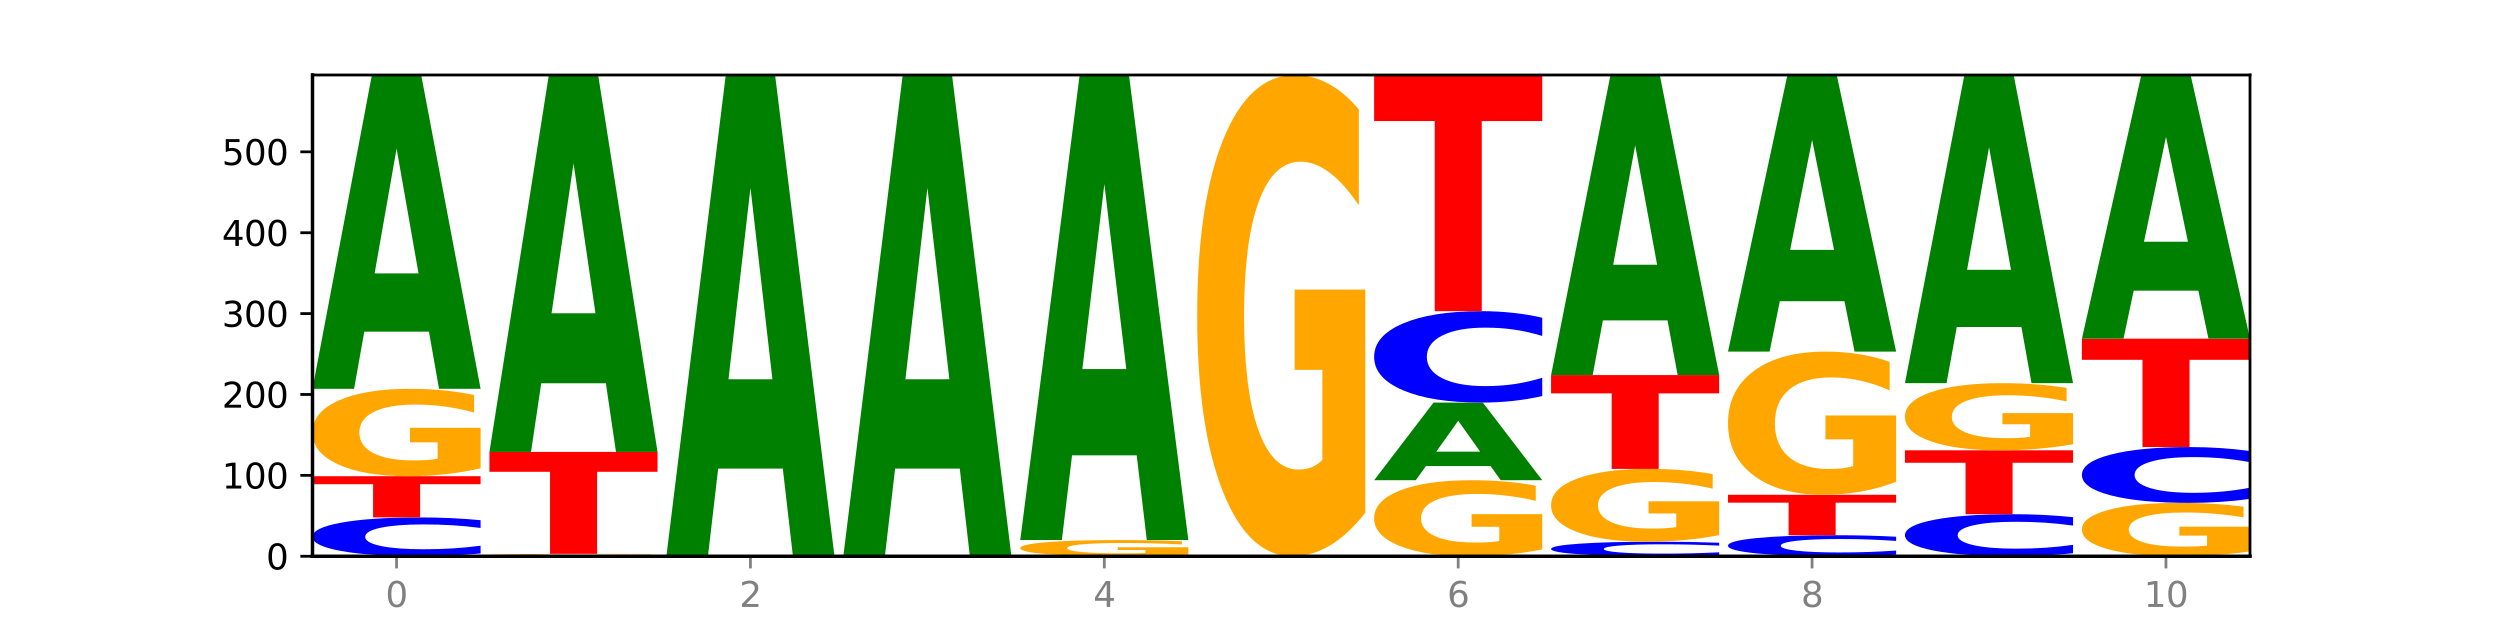 <?xml version="1.0" encoding="utf-8" standalone="no"?>
<!DOCTYPE svg PUBLIC "-//W3C//DTD SVG 1.1//EN"
  "http://www.w3.org/Graphics/SVG/1.1/DTD/svg11.dtd">
<svg xmlns:xlink="http://www.w3.org/1999/xlink" width="720pt" height="180pt" viewBox="0 0 720 180" xmlns="http://www.w3.org/2000/svg" version="1.1">
 <defs>
  <style type="text/css">*{stroke-linejoin: round; stroke-linecap: butt}</style>
 </defs>
 <g id="figure_1">
  <g id="patch_1">
   <path d="M 0 180 
L 720 180 
L 720 0 
L 0 0 
z
" style="fill: #ffffff"/>
  </g>
  <g id="axes_1">
   <g id="patch_2">
    <path d="M 90 160.2 
L 648 160.2 
L 648 21.6 
L 90 21.6 
z
" style="fill: #ffffff"/>
   </g>
   <g id="line2d_1">
    <path d="M 90 160.2 
L 648 160.2 
" clip-path="url(#pe50d6be491)" style="fill: none; stroke: #000000; stroke-width: 0.5; stroke-linecap: square"/>
   </g>
   <g id="patch_3">
    <path d="M 138.411 159.399 
Q 134.361 159.796 129.983 159.997 
Q 125.604 160.2 120.835 160.2 
Q 106.613 160.2 98.306 158.694 
Q 90 157.188 90 154.613 
Q 90 152.028 98.306 150.525 
Q 106.613 149.019 120.835 149.019 
Q 125.604 149.019 129.983 149.222 
Q 134.361 149.423 138.411 149.82 
L 138.411 152.049 
Q 134.325 151.523 130.361 151.278 
Q 126.397 151.033 122.018 151.033 
Q 114.163 151.033 109.662 151.987 
Q 105.173 152.938 105.173 154.613 
Q 105.173 156.28 109.662 157.234 
Q 114.163 158.186 122.018 158.186 
Q 126.397 158.186 130.361 157.941 
Q 134.325 157.694 138.411 157.167 
L 138.411 159.399 
z
" clip-path="url(#pe50d6be491)" style="fill: #0000ff"/>
   </g>
   <g id="patch_4">
    <path d="M 90 137.139 
L 138.411 137.139 
L 138.411 139.456 
L 120.994 139.456 
L 120.994 149.019 
L 107.45 149.019 
L 107.45 139.456 
L 90 139.456 
L 90 137.139 
z
" clip-path="url(#pe50d6be491)" style="fill: #ff0000"/>
   </g>
   <g id="patch_5">
    <path d="M 138.411 134.863 
Q 133.529 136.001 128.277 136.572 
Q 123.026 137.139 117.428 137.139 
Q 104.777 137.139 97.389 133.751 
Q 90 130.362 90 124.568 
Q 90 118.706 97.519 115.343 
Q 105.048 111.981 118.144 111.981 
Q 123.189 111.981 127.811 112.438 
Q 132.444 112.891 136.545 113.784 
L 136.545 118.799 
Q 132.313 117.651 128.126 117.084 
Q 123.938 116.513 119.728 116.513 
Q 111.938 116.513 107.717 118.602 
Q 103.497 120.686 103.497 124.568 
Q 103.497 128.413 107.566 130.513 
Q 111.634 132.607 119.12 132.607 
Q 121.16 132.607 122.907 132.488 
Q 124.654 132.363 126.042 132.103 
L 126.042 127.395 
L 118.068 127.395 
L 118.068 123.201 
L 138.411 123.201 
L 138.411 134.863 
z
" clip-path="url(#pe50d6be491)" style="fill: #ffa600"/>
   </g>
   <g id="patch_6">
    <path d="M 123.534 95.517 
L 104.916 95.517 
L 101.977 111.981 
L 90 111.981 
L 107.104 21.6 
L 121.307 21.6 
L 138.411 111.981 
L 126.444 111.981 
L 123.534 95.517 
z
M 107.886 78.742 
L 120.535 78.742 
L 114.22 42.791 
L 107.886 78.742 
z
" clip-path="url(#pe50d6be491)" style="fill: #008000"/>
   </g>
   <g id="patch_7">
    <path d="M 189.37 160.137 
Q 184.488 160.168 179.236 160.184 
Q 173.985 160.2 168.387 160.2 
Q 155.736 160.2 148.347 160.106 
Q 140.959 160.012 140.959 159.851 
Q 140.959 159.688 148.478 159.595 
Q 156.007 159.501 169.103 159.501 
Q 174.148 159.501 178.77 159.514 
Q 183.403 159.526 187.504 159.551 
L 187.504 159.691 
Q 183.272 159.659 179.084 159.643 
Q 174.896 159.627 170.687 159.627 
Q 162.897 159.627 158.676 159.685 
Q 154.456 159.743 154.456 159.851 
Q 154.456 159.958 158.524 160.016 
Q 162.593 160.074 170.079 160.074 
Q 172.119 160.074 173.866 160.071 
Q 175.613 160.067 177.001 160.06 
L 177.001 159.929 
L 169.027 159.929 
L 169.027 159.813 
L 189.37 159.813 
L 189.37 160.137 
z
" clip-path="url(#pe50d6be491)" style="fill: #ffa600"/>
   </g>
   <g id="patch_8">
    <path d="M 140.959 130.151 
L 189.37 130.151 
L 189.37 135.875 
L 171.953 135.875 
L 171.953 159.501 
L 158.409 159.501 
L 158.409 135.875 
L 140.959 135.875 
L 140.959 130.151 
z
" clip-path="url(#pe50d6be491)" style="fill: #ff0000"/>
   </g>
   <g id="patch_9">
    <path d="M 174.493 110.376 
L 155.875 110.376 
L 152.935 130.151 
L 140.959 130.151 
L 158.063 21.6 
L 172.266 21.6 
L 189.37 130.151 
L 177.403 130.151 
L 174.493 110.376 
z
M 158.845 90.229 
L 171.494 90.229 
L 165.179 47.051 
L 158.845 90.229 
z
" clip-path="url(#pe50d6be491)" style="fill: #008000"/>
   </g>
   <g id="patch_10">
    <path d="M 225.452 134.951 
L 206.834 134.951 
L 203.894 160.2 
L 191.918 160.2 
L 209.021 21.6 
L 223.225 21.6 
L 240.329 160.2 
L 228.362 160.2 
L 225.452 134.951 
z
M 209.803 109.228 
L 222.453 109.228 
L 216.138 54.096 
L 209.803 109.228 
z
" clip-path="url(#pe50d6be491)" style="fill: #008000"/>
   </g>
   <g id="patch_11">
    <path d="M 276.411 134.951 
L 257.793 134.951 
L 254.853 160.2 
L 242.877 160.2 
L 259.98 21.6 
L 274.184 21.6 
L 291.288 160.2 
L 279.321 160.2 
L 276.411 134.951 
z
M 260.762 109.228 
L 273.412 109.228 
L 267.097 54.096 
L 260.762 109.228 
z
" clip-path="url(#pe50d6be491)" style="fill: #008000"/>
   </g>
   <g id="patch_12">
    <path d="M 342.247 159.778 
Q 337.364 159.989 332.113 160.095 
Q 326.862 160.2 321.263 160.2 
Q 308.613 160.2 301.224 159.573 
Q 293.836 158.945 293.836 157.872 
Q 293.836 156.786 301.354 156.164 
Q 308.884 155.541 321.98 155.541 
Q 327.025 155.541 331.647 155.626 
Q 336.279 155.71 340.38 155.875 
L 340.38 156.804 
Q 336.149 156.591 331.961 156.486 
Q 327.773 156.38 323.564 156.38 
Q 315.774 156.38 311.553 156.767 
Q 307.333 157.153 307.333 157.872 
Q 307.333 158.584 311.401 158.973 
Q 315.47 159.361 322.956 159.361 
Q 324.996 159.361 326.742 159.339 
Q 328.489 159.316 329.878 159.267 
L 329.878 158.396 
L 321.904 158.396 
L 321.904 157.619 
L 342.247 157.619 
L 342.247 159.778 
z
" clip-path="url(#pe50d6be491)" style="fill: #ffa600"/>
   </g>
   <g id="patch_13">
    <path d="M 327.37 131.141 
L 308.752 131.141 
L 305.812 155.541 
L 293.836 155.541 
L 310.939 21.6 
L 325.143 21.6 
L 342.247 155.541 
L 330.28 155.541 
L 327.37 131.141 
z
M 311.721 106.282 
L 324.371 106.282 
L 318.056 53.004 
L 311.721 106.282 
z
" clip-path="url(#pe50d6be491)" style="fill: #008000"/>
   </g>
   <g id="patch_14">
    <path d="M 393.205 147.66 
Q 388.323 153.93 383.072 157.079 
Q 377.821 160.2 372.222 160.2 
Q 359.572 160.2 352.183 141.533 
Q 344.795 122.866 344.795 90.943 
Q 344.795 58.648 352.313 40.124 
Q 359.843 21.6 372.938 21.6 
Q 377.983 21.6 382.605 24.119 
Q 387.238 26.61 391.339 31.535 
L 391.339 59.163 
Q 387.108 52.836 382.92 49.715 
Q 378.732 46.566 374.522 46.566 
Q 366.732 46.566 362.512 58.075 
Q 358.291 69.556 358.291 90.943 
Q 358.291 112.129 362.36 123.696 
Q 366.429 135.234 373.915 135.234 
Q 375.955 135.234 377.701 134.576 
Q 379.448 133.889 380.837 132.457 
L 380.837 106.518 
L 372.862 106.518 
L 372.862 83.413 
L 393.205 83.413 
L 393.205 147.66 
z
" clip-path="url(#pe50d6be491)" style="fill: #ffa600"/>
   </g>
   <g id="patch_15">
    <path d="M 444.164 158.219 
Q 439.282 159.209 434.031 159.707 
Q 428.78 160.2 423.181 160.2 
Q 410.531 160.2 403.142 157.251 
Q 395.753 154.302 395.753 149.259 
Q 395.753 144.156 403.272 141.23 
Q 410.802 138.304 423.897 138.304 
Q 428.942 138.304 433.564 138.702 
Q 438.197 139.095 442.298 139.873 
L 442.298 144.238 
Q 438.067 143.238 433.879 142.745 
Q 429.691 142.248 425.481 142.248 
Q 417.691 142.248 413.471 144.066 
Q 409.25 145.88 409.25 149.259 
Q 409.25 152.606 413.319 154.433 
Q 417.388 156.256 424.874 156.256 
Q 426.914 156.256 428.66 156.152 
Q 430.407 156.043 431.796 155.817 
L 431.796 151.719 
L 423.821 151.719 
L 423.821 148.069 
L 444.164 148.069 
L 444.164 158.219 
z
" clip-path="url(#pe50d6be491)" style="fill: #ffa600"/>
   </g>
   <g id="patch_16">
    <path d="M 429.288 134.23 
L 410.67 134.23 
L 407.73 138.304 
L 395.753 138.304 
L 412.857 115.941 
L 427.061 115.941 
L 444.164 138.304 
L 432.198 138.304 
L 429.288 134.23 
z
M 413.639 130.079 
L 426.289 130.079 
L 419.974 121.184 
L 413.639 130.079 
z
" clip-path="url(#pe50d6be491)" style="fill: #008000"/>
   </g>
   <g id="patch_17">
    <path d="M 444.164 114.054 
Q 440.115 114.99 435.736 115.463 
Q 431.357 115.941 426.588 115.941 
Q 412.366 115.941 404.06 112.396 
Q 395.753 108.851 395.753 102.788 
Q 395.753 96.704 404.06 93.164 
Q 412.366 89.619 426.588 89.619 
Q 431.357 89.619 435.736 90.097 
Q 440.115 90.57 444.164 91.506 
L 444.164 96.753 
Q 440.078 95.513 436.114 94.937 
Q 432.15 94.36 427.771 94.36 
Q 419.916 94.36 415.415 96.606 
Q 410.927 98.846 410.927 102.788 
Q 410.927 106.714 415.415 108.96 
Q 419.916 111.2 427.771 111.2 
Q 432.15 111.2 436.114 110.623 
Q 440.078 110.042 444.164 108.802 
L 444.164 114.054 
z
" clip-path="url(#pe50d6be491)" style="fill: #0000ff"/>
   </g>
   <g id="patch_18">
    <path d="M 395.753 21.6 
L 444.164 21.6 
L 444.164 34.866 
L 426.748 34.866 
L 426.748 89.619 
L 413.204 89.619 
L 413.204 34.866 
L 395.753 34.866 
L 395.753 21.6 
z
" clip-path="url(#pe50d6be491)" style="fill: #ff0000"/>
   </g>
   <g id="patch_19">
    <path d="M 495.123 159.899 
Q 491.074 160.048 486.695 160.124 
Q 482.316 160.2 477.547 160.2 
Q 463.325 160.2 455.019 159.635 
Q 446.712 159.071 446.712 158.105 
Q 446.712 157.136 455.019 156.572 
Q 463.325 156.007 477.547 156.007 
Q 482.316 156.007 486.695 156.083 
Q 491.074 156.159 495.123 156.308 
L 495.123 157.143 
Q 491.037 156.946 487.073 156.854 
Q 483.109 156.762 478.73 156.762 
Q 470.875 156.762 466.374 157.12 
Q 461.886 157.477 461.886 158.105 
Q 461.886 158.73 466.374 159.088 
Q 470.875 159.445 478.73 159.445 
Q 483.109 159.445 487.073 159.353 
Q 491.037 159.26 495.123 159.063 
L 495.123 159.899 
z
" clip-path="url(#pe50d6be491)" style="fill: #0000ff"/>
   </g>
   <g id="patch_20">
    <path d="M 495.123 154.11 
Q 490.241 155.059 484.99 155.535 
Q 479.739 156.007 474.14 156.007 
Q 461.489 156.007 454.101 153.183 
Q 446.712 150.36 446.712 145.531 
Q 446.712 140.646 454.231 137.844 
Q 461.761 135.042 474.856 135.042 
Q 479.901 135.042 484.523 135.423 
Q 489.156 135.8 493.257 136.545 
L 493.257 140.724 
Q 489.026 139.767 484.838 139.295 
Q 480.65 138.819 476.44 138.819 
Q 468.65 138.819 464.43 140.56 
Q 460.209 142.296 460.209 145.531 
Q 460.209 148.736 464.278 150.485 
Q 468.346 152.231 475.833 152.231 
Q 477.872 152.231 479.619 152.131 
Q 481.366 152.027 482.755 151.811 
L 482.755 147.887 
L 474.78 147.887 
L 474.78 144.392 
L 495.123 144.392 
L 495.123 154.11 
z
" clip-path="url(#pe50d6be491)" style="fill: #ffa600"/>
   </g>
   <g id="patch_21">
    <path d="M 446.712 108.021 
L 495.123 108.021 
L 495.123 113.291 
L 477.707 113.291 
L 477.707 135.042 
L 464.163 135.042 
L 464.163 113.291 
L 446.712 113.291 
L 446.712 108.021 
z
" clip-path="url(#pe50d6be491)" style="fill: #ff0000"/>
   </g>
   <g id="patch_22">
    <path d="M 480.247 92.278 
L 461.629 92.278 
L 458.689 108.021 
L 446.712 108.021 
L 463.816 21.6 
L 478.02 21.6 
L 495.123 108.021 
L 483.157 108.021 
L 480.247 92.278 
z
M 464.598 76.238 
L 477.248 76.238 
L 470.933 41.862 
L 464.598 76.238 
z
" clip-path="url(#pe50d6be491)" style="fill: #008000"/>
   </g>
   <g id="patch_23">
    <path d="M 546.082 159.766 
Q 542.033 159.981 537.654 160.09 
Q 533.275 160.2 528.506 160.2 
Q 514.284 160.2 505.978 159.384 
Q 497.671 158.569 497.671 157.174 
Q 497.671 155.774 505.978 154.959 
Q 514.284 154.144 528.506 154.144 
Q 533.275 154.144 537.654 154.254 
Q 542.033 154.362 546.082 154.578 
L 546.082 155.785 
Q 541.996 155.5 538.032 155.367 
Q 534.068 155.234 529.689 155.234 
Q 521.834 155.234 517.333 155.751 
Q 512.845 156.267 512.845 157.174 
Q 512.845 158.077 517.333 158.594 
Q 521.834 159.109 529.689 159.109 
Q 534.068 159.109 538.032 158.976 
Q 541.996 158.843 546.082 158.557 
L 546.082 159.766 
z
" clip-path="url(#pe50d6be491)" style="fill: #0000ff"/>
   </g>
   <g id="patch_24">
    <path d="M 497.671 142.496 
L 546.082 142.496 
L 546.082 144.768 
L 528.666 144.768 
L 528.666 154.144 
L 515.122 154.144 
L 515.122 144.768 
L 497.671 144.768 
L 497.671 142.496 
z
" clip-path="url(#pe50d6be491)" style="fill: #ff0000"/>
   </g>
   <g id="patch_25">
    <path d="M 546.082 138.766 
Q 541.2 140.631 535.949 141.568 
Q 530.697 142.496 525.099 142.496 
Q 512.448 142.496 505.06 136.943 
Q 497.671 131.39 497.671 121.894 
Q 497.671 112.287 505.19 106.776 
Q 512.72 101.266 525.815 101.266 
Q 530.86 101.266 535.482 102.015 
Q 540.115 102.756 544.216 104.221 
L 544.216 112.44 
Q 539.985 110.558 535.797 109.63 
Q 531.609 108.693 527.399 108.693 
Q 519.609 108.693 515.389 112.116 
Q 511.168 115.532 511.168 121.894 
Q 511.168 128.196 515.237 131.637 
Q 519.305 135.07 526.792 135.07 
Q 528.831 135.07 530.578 134.874 
Q 532.325 134.669 533.714 134.244 
L 533.714 126.527 
L 525.739 126.527 
L 525.739 119.654 
L 546.082 119.654 
L 546.082 138.766 
z
" clip-path="url(#pe50d6be491)" style="fill: #ffa600"/>
   </g>
   <g id="patch_26">
    <path d="M 531.206 86.753 
L 512.587 86.753 
L 509.648 101.266 
L 497.671 101.266 
L 514.775 21.6 
L 528.979 21.6 
L 546.082 101.266 
L 534.116 101.266 
L 531.206 86.753 
z
M 515.557 71.967 
L 528.206 71.967 
L 521.892 40.279 
L 515.557 71.967 
z
" clip-path="url(#pe50d6be491)" style="fill: #008000"/>
   </g>
   <g id="patch_27">
    <path d="M 597.041 159.332 
Q 592.992 159.762 588.613 159.98 
Q 584.234 160.2 579.465 160.2 
Q 565.243 160.2 556.936 158.569 
Q 548.63 156.937 548.63 154.147 
Q 548.63 151.347 556.936 149.718 
Q 565.243 148.087 579.465 148.087 
Q 584.234 148.087 588.613 148.307 
Q 592.992 148.525 597.041 148.955 
L 597.041 151.37 
Q 592.955 150.799 588.991 150.534 
Q 585.027 150.269 580.648 150.269 
Q 572.793 150.269 568.292 151.302 
Q 563.804 152.333 563.804 154.147 
Q 563.804 155.954 568.292 156.987 
Q 572.793 158.018 580.648 158.018 
Q 585.027 158.018 588.991 157.753 
Q 592.955 157.485 597.041 156.915 
L 597.041 159.332 
z
" clip-path="url(#pe50d6be491)" style="fill: #0000ff"/>
   </g>
   <g id="patch_28">
    <path d="M 548.63 129.685 
L 597.041 129.685 
L 597.041 133.274 
L 579.624 133.274 
L 579.624 148.087 
L 566.081 148.087 
L 566.081 133.274 
L 548.63 133.274 
L 548.63 129.685 
z
" clip-path="url(#pe50d6be491)" style="fill: #ff0000"/>
   </g>
   <g id="patch_29">
    <path d="M 597.041 127.935 
Q 592.159 128.81 586.908 129.249 
Q 581.656 129.685 576.058 129.685 
Q 563.407 129.685 556.019 127.081 
Q 548.63 124.477 548.63 120.024 
Q 548.63 115.519 556.149 112.935 
Q 563.679 110.351 576.774 110.351 
Q 581.819 110.351 586.441 110.702 
Q 591.074 111.05 595.175 111.736 
L 595.175 115.59 
Q 590.944 114.708 586.756 114.273 
Q 582.568 113.833 578.358 113.833 
Q 570.568 113.833 566.348 115.439 
Q 562.127 117.04 562.127 120.024 
Q 562.127 122.979 566.196 124.593 
Q 570.264 126.202 577.75 126.202 
Q 579.79 126.202 581.537 126.11 
Q 583.284 126.014 584.673 125.815 
L 584.673 122.196 
L 576.698 122.196 
L 576.698 118.973 
L 597.041 118.973 
L 597.041 127.935 
z
" clip-path="url(#pe50d6be491)" style="fill: #ffa600"/>
   </g>
   <g id="patch_30">
    <path d="M 582.164 94.183 
L 563.546 94.183 
L 560.607 110.351 
L 548.63 110.351 
L 565.734 21.6 
L 579.937 21.6 
L 597.041 110.351 
L 585.074 110.351 
L 582.164 94.183 
z
M 566.516 77.711 
L 579.165 77.711 
L 572.85 42.409 
L 566.516 77.711 
z
" clip-path="url(#pe50d6be491)" style="fill: #008000"/>
   </g>
   <g id="patch_31">
    <path d="M 648 158.809 
Q 643.118 159.504 637.866 159.854 
Q 632.615 160.2 627.017 160.2 
Q 614.366 160.2 606.978 158.129 
Q 599.589 156.059 599.589 152.518 
Q 599.589 148.935 607.108 146.881 
Q 614.637 144.826 627.733 144.826 
Q 632.778 144.826 637.4 145.105 
Q 642.033 145.382 646.134 145.928 
L 646.134 148.993 
Q 641.903 148.291 637.715 147.945 
Q 633.527 147.595 629.317 147.595 
Q 621.527 147.595 617.306 148.872 
Q 613.086 150.145 613.086 152.518 
Q 613.086 154.868 617.155 156.151 
Q 621.223 157.431 628.709 157.431 
Q 630.749 157.431 632.496 157.358 
Q 634.243 157.281 635.631 157.123 
L 635.631 154.245 
L 627.657 154.245 
L 627.657 151.682 
L 648 151.682 
L 648 158.809 
z
" clip-path="url(#pe50d6be491)" style="fill: #ffa600"/>
   </g>
   <g id="patch_32">
    <path d="M 648 143.674 
Q 643.951 144.245 639.572 144.534 
Q 635.193 144.826 630.424 144.826 
Q 616.202 144.826 607.895 142.661 
Q 599.589 140.496 599.589 136.794 
Q 599.589 133.079 607.895 130.918 
Q 616.202 128.753 630.424 128.753 
Q 635.193 128.753 639.572 129.045 
Q 643.951 129.334 648 129.905 
L 648 133.109 
Q 643.914 132.352 639.95 132 
Q 635.986 131.648 631.607 131.648 
Q 623.752 131.648 619.251 133.019 
Q 614.762 134.387 614.762 136.794 
Q 614.762 139.192 619.251 140.563 
Q 623.752 141.931 631.607 141.931 
Q 635.986 141.931 639.95 141.579 
Q 643.914 141.223 648 140.466 
L 648 143.674 
z
" clip-path="url(#pe50d6be491)" style="fill: #0000ff"/>
   </g>
   <g id="patch_33">
    <path d="M 599.589 97.539 
L 648 97.539 
L 648 103.626 
L 630.583 103.626 
L 630.583 128.753 
L 617.04 128.753 
L 617.04 103.626 
L 599.589 103.626 
L 599.589 97.539 
z
" clip-path="url(#pe50d6be491)" style="fill: #ff0000"/>
   </g>
   <g id="patch_34">
    <path d="M 633.123 83.705 
L 614.505 83.705 
L 611.566 97.539 
L 599.589 97.539 
L 616.693 21.6 
L 630.896 21.6 
L 648 97.539 
L 636.033 97.539 
L 633.123 83.705 
z
M 617.475 69.611 
L 630.124 69.611 
L 623.809 39.405 
L 617.475 69.611 
z
" clip-path="url(#pe50d6be491)" style="fill: #008000"/>
   </g>
   <g id="matplotlib.axis_1">
    <g id="xtick_1">
     <g id="line2d_2">
      <defs>
       <path id="m2a1e557f17" d="M 0 0 
L 0 3.5 
" style="stroke: #808080; stroke-width: 0.8"/>
      </defs>
      <g>
       <use xlink:href="#m2a1e557f17" x="114.205" y="160.2" style="fill: #808080; stroke: #808080; stroke-width: 0.8"/>
      </g>
     </g>
     <g id="text_1">
      <!-- 0 -->
      <g style="fill: #808080" transform="translate(111.024 174.798) scale(0.1 -0.1)">
       <defs>
        <path id="DejaVuSans-30" d="M 2034 4250 
Q 1547 4250 1301 3770 
Q 1056 3291 1056 2328 
Q 1056 1369 1301 889 
Q 1547 409 2034 409 
Q 2525 409 2770 889 
Q 3016 1369 3016 2328 
Q 3016 3291 2770 3770 
Q 2525 4250 2034 4250 
z
M 2034 4750 
Q 2819 4750 3233 4129 
Q 3647 3509 3647 2328 
Q 3647 1150 3233 529 
Q 2819 -91 2034 -91 
Q 1250 -91 836 529 
Q 422 1150 422 2328 
Q 422 3509 836 4129 
Q 1250 4750 2034 4750 
z
" transform="scale(0.016)"/>
       </defs>
       <use xlink:href="#DejaVuSans-30"/>
      </g>
     </g>
    </g>
    <g id="xtick_2">
     <g id="line2d_3">
      <g>
       <use xlink:href="#m2a1e557f17" x="216.123" y="160.2" style="fill: #808080; stroke: #808080; stroke-width: 0.8"/>
      </g>
     </g>
     <g id="text_2">
      <!-- 2 -->
      <g style="fill: #808080" transform="translate(212.942 174.798) scale(0.1 -0.1)">
       <defs>
        <path id="DejaVuSans-32" d="M 1228 531 
L 3431 531 
L 3431 0 
L 469 0 
L 469 531 
Q 828 903 1448 1529 
Q 2069 2156 2228 2338 
Q 2531 2678 2651 2914 
Q 2772 3150 2772 3378 
Q 2772 3750 2511 3984 
Q 2250 4219 1831 4219 
Q 1534 4219 1204 4116 
Q 875 4013 500 3803 
L 500 4441 
Q 881 4594 1212 4672 
Q 1544 4750 1819 4750 
Q 2544 4750 2975 4387 
Q 3406 4025 3406 3419 
Q 3406 3131 3298 2873 
Q 3191 2616 2906 2266 
Q 2828 2175 2409 1742 
Q 1991 1309 1228 531 
z
" transform="scale(0.016)"/>
       </defs>
       <use xlink:href="#DejaVuSans-32"/>
      </g>
     </g>
    </g>
    <g id="xtick_3">
     <g id="line2d_4">
      <g>
       <use xlink:href="#m2a1e557f17" x="318.041" y="160.2" style="fill: #808080; stroke: #808080; stroke-width: 0.8"/>
      </g>
     </g>
     <g id="text_3">
      <!-- 4 -->
      <g style="fill: #808080" transform="translate(314.86 174.798) scale(0.1 -0.1)">
       <defs>
        <path id="DejaVuSans-34" d="M 2419 4116 
L 825 1625 
L 2419 1625 
L 2419 4116 
z
M 2253 4666 
L 3047 4666 
L 3047 1625 
L 3713 1625 
L 3713 1100 
L 3047 1100 
L 3047 0 
L 2419 0 
L 2419 1100 
L 313 1100 
L 313 1709 
L 2253 4666 
z
" transform="scale(0.016)"/>
       </defs>
       <use xlink:href="#DejaVuSans-34"/>
      </g>
     </g>
    </g>
    <g id="xtick_4">
     <g id="line2d_5">
      <g>
       <use xlink:href="#m2a1e557f17" x="419.959" y="160.2" style="fill: #808080; stroke: #808080; stroke-width: 0.8"/>
      </g>
     </g>
     <g id="text_4">
      <!-- 6 -->
      <g style="fill: #808080" transform="translate(416.778 174.798) scale(0.1 -0.1)">
       <defs>
        <path id="DejaVuSans-36" d="M 2113 2584 
Q 1688 2584 1439 2293 
Q 1191 2003 1191 1497 
Q 1191 994 1439 701 
Q 1688 409 2113 409 
Q 2538 409 2786 701 
Q 3034 994 3034 1497 
Q 3034 2003 2786 2293 
Q 2538 2584 2113 2584 
z
M 3366 4563 
L 3366 3988 
Q 3128 4100 2886 4159 
Q 2644 4219 2406 4219 
Q 1781 4219 1451 3797 
Q 1122 3375 1075 2522 
Q 1259 2794 1537 2939 
Q 1816 3084 2150 3084 
Q 2853 3084 3261 2657 
Q 3669 2231 3669 1497 
Q 3669 778 3244 343 
Q 2819 -91 2113 -91 
Q 1303 -91 875 529 
Q 447 1150 447 2328 
Q 447 3434 972 4092 
Q 1497 4750 2381 4750 
Q 2619 4750 2861 4703 
Q 3103 4656 3366 4563 
z
" transform="scale(0.016)"/>
       </defs>
       <use xlink:href="#DejaVuSans-36"/>
      </g>
     </g>
    </g>
    <g id="xtick_5">
     <g id="line2d_6">
      <g>
       <use xlink:href="#m2a1e557f17" x="521.877" y="160.2" style="fill: #808080; stroke: #808080; stroke-width: 0.8"/>
      </g>
     </g>
     <g id="text_5">
      <!-- 8 -->
      <g style="fill: #808080" transform="translate(518.695 174.798) scale(0.1 -0.1)">
       <defs>
        <path id="DejaVuSans-38" d="M 2034 2216 
Q 1584 2216 1326 1975 
Q 1069 1734 1069 1313 
Q 1069 891 1326 650 
Q 1584 409 2034 409 
Q 2484 409 2743 651 
Q 3003 894 3003 1313 
Q 3003 1734 2745 1975 
Q 2488 2216 2034 2216 
z
M 1403 2484 
Q 997 2584 770 2862 
Q 544 3141 544 3541 
Q 544 4100 942 4425 
Q 1341 4750 2034 4750 
Q 2731 4750 3128 4425 
Q 3525 4100 3525 3541 
Q 3525 3141 3298 2862 
Q 3072 2584 2669 2484 
Q 3125 2378 3379 2068 
Q 3634 1759 3634 1313 
Q 3634 634 3220 271 
Q 2806 -91 2034 -91 
Q 1263 -91 848 271 
Q 434 634 434 1313 
Q 434 1759 690 2068 
Q 947 2378 1403 2484 
z
M 1172 3481 
Q 1172 3119 1398 2916 
Q 1625 2713 2034 2713 
Q 2441 2713 2670 2916 
Q 2900 3119 2900 3481 
Q 2900 3844 2670 4047 
Q 2441 4250 2034 4250 
Q 1625 4250 1398 4047 
Q 1172 3844 1172 3481 
z
" transform="scale(0.016)"/>
       </defs>
       <use xlink:href="#DejaVuSans-38"/>
      </g>
     </g>
    </g>
    <g id="xtick_6">
     <g id="line2d_7">
      <g>
       <use xlink:href="#m2a1e557f17" x="623.795" y="160.2" style="fill: #808080; stroke: #808080; stroke-width: 0.8"/>
      </g>
     </g>
     <g id="text_6">
      <!-- 10 -->
      <g style="fill: #808080" transform="translate(617.432 174.798) scale(0.1 -0.1)">
       <defs>
        <path id="DejaVuSans-31" d="M 794 531 
L 1825 531 
L 1825 4091 
L 703 3866 
L 703 4441 
L 1819 4666 
L 2450 4666 
L 2450 531 
L 3481 531 
L 3481 0 
L 794 0 
L 794 531 
z
" transform="scale(0.016)"/>
       </defs>
       <use xlink:href="#DejaVuSans-31"/>
       <use xlink:href="#DejaVuSans-30" x="63.623"/>
      </g>
     </g>
    </g>
   </g>
   <g id="matplotlib.axis_2">
    <g id="ytick_1">
     <g id="line2d_8">
      <defs>
       <path id="mf324a3078b" d="M 0 0 
L -3.5 0 
" style="stroke: #000000; stroke-width: 0.8"/>
      </defs>
      <g>
       <use xlink:href="#mf324a3078b" x="90" y="160.2" style="stroke: #000000; stroke-width: 0.8"/>
      </g>
     </g>
     <g id="text_7">
      <!-- 0 -->
      <g transform="translate(76.638 163.999) scale(0.1 -0.1)">
       <use xlink:href="#DejaVuSans-30"/>
      </g>
     </g>
    </g>
    <g id="ytick_2">
     <g id="line2d_9">
      <g>
       <use xlink:href="#mf324a3078b" x="90" y="136.906" style="stroke: #000000; stroke-width: 0.8"/>
      </g>
     </g>
     <g id="text_8">
      <!-- 100 -->
      <g transform="translate(63.913 140.705) scale(0.1 -0.1)">
       <use xlink:href="#DejaVuSans-31"/>
       <use xlink:href="#DejaVuSans-30" x="63.623"/>
       <use xlink:href="#DejaVuSans-30" x="127.246"/>
      </g>
     </g>
    </g>
    <g id="ytick_3">
     <g id="line2d_10">
      <g>
       <use xlink:href="#mf324a3078b" x="90" y="113.612" style="stroke: #000000; stroke-width: 0.8"/>
      </g>
     </g>
     <g id="text_9">
      <!-- 200 -->
      <g transform="translate(63.913 117.411) scale(0.1 -0.1)">
       <use xlink:href="#DejaVuSans-32"/>
       <use xlink:href="#DejaVuSans-30" x="63.623"/>
       <use xlink:href="#DejaVuSans-30" x="127.246"/>
      </g>
     </g>
    </g>
    <g id="ytick_4">
     <g id="line2d_11">
      <g>
       <use xlink:href="#mf324a3078b" x="90" y="90.318" style="stroke: #000000; stroke-width: 0.8"/>
      </g>
     </g>
     <g id="text_10">
      <!-- 300 -->
      <g transform="translate(63.913 94.117) scale(0.1 -0.1)">
       <defs>
        <path id="DejaVuSans-33" d="M 2597 2516 
Q 3050 2419 3304 2112 
Q 3559 1806 3559 1356 
Q 3559 666 3084 287 
Q 2609 -91 1734 -91 
Q 1441 -91 1130 -33 
Q 819 25 488 141 
L 488 750 
Q 750 597 1062 519 
Q 1375 441 1716 441 
Q 2309 441 2620 675 
Q 2931 909 2931 1356 
Q 2931 1769 2642 2001 
Q 2353 2234 1838 2234 
L 1294 2234 
L 1294 2753 
L 1863 2753 
Q 2328 2753 2575 2939 
Q 2822 3125 2822 3475 
Q 2822 3834 2567 4026 
Q 2313 4219 1838 4219 
Q 1578 4219 1281 4162 
Q 984 4106 628 3988 
L 628 4550 
Q 988 4650 1302 4700 
Q 1616 4750 1894 4750 
Q 2613 4750 3031 4423 
Q 3450 4097 3450 3541 
Q 3450 3153 3228 2886 
Q 3006 2619 2597 2516 
z
" transform="scale(0.016)"/>
       </defs>
       <use xlink:href="#DejaVuSans-33"/>
       <use xlink:href="#DejaVuSans-30" x="63.623"/>
       <use xlink:href="#DejaVuSans-30" x="127.246"/>
      </g>
     </g>
    </g>
    <g id="ytick_5">
     <g id="line2d_12">
      <g>
       <use xlink:href="#mf324a3078b" x="90" y="67.024" style="stroke: #000000; stroke-width: 0.8"/>
      </g>
     </g>
     <g id="text_11">
      <!-- 400 -->
      <g transform="translate(63.913 70.823) scale(0.1 -0.1)">
       <use xlink:href="#DejaVuSans-34"/>
       <use xlink:href="#DejaVuSans-30" x="63.623"/>
       <use xlink:href="#DejaVuSans-30" x="127.246"/>
      </g>
     </g>
    </g>
    <g id="ytick_6">
     <g id="line2d_13">
      <g>
       <use xlink:href="#mf324a3078b" x="90" y="43.729" style="stroke: #000000; stroke-width: 0.8"/>
      </g>
     </g>
     <g id="text_12">
      <!-- 500 -->
      <g transform="translate(63.913 47.529) scale(0.1 -0.1)">
       <defs>
        <path id="DejaVuSans-35" d="M 691 4666 
L 3169 4666 
L 3169 4134 
L 1269 4134 
L 1269 2991 
Q 1406 3038 1543 3061 
Q 1681 3084 1819 3084 
Q 2600 3084 3056 2656 
Q 3513 2228 3513 1497 
Q 3513 744 3044 326 
Q 2575 -91 1722 -91 
Q 1428 -91 1123 -41 
Q 819 9 494 109 
L 494 744 
Q 775 591 1075 516 
Q 1375 441 1709 441 
Q 2250 441 2565 725 
Q 2881 1009 2881 1497 
Q 2881 1984 2565 2268 
Q 2250 2553 1709 2553 
Q 1456 2553 1204 2497 
Q 953 2441 691 2322 
L 691 4666 
z
" transform="scale(0.016)"/>
       </defs>
       <use xlink:href="#DejaVuSans-35"/>
       <use xlink:href="#DejaVuSans-30" x="63.623"/>
       <use xlink:href="#DejaVuSans-30" x="127.246"/>
      </g>
     </g>
    </g>
   </g>
   <g id="patch_35">
    <path d="M 90 160.2 
L 90 21.6 
" style="fill: none; stroke: #000000; stroke-linejoin: miter; stroke-linecap: square"/>
   </g>
   <g id="patch_36">
    <path d="M 648 160.2 
L 648 21.6 
" style="fill: none; stroke: #000000; stroke-width: 0.8; stroke-linejoin: miter; stroke-linecap: square"/>
   </g>
   <g id="patch_37">
    <path d="M 90 160.2 
L 648 160.2 
" style="fill: none; stroke: #000000; stroke-linejoin: miter; stroke-linecap: square"/>
   </g>
   <g id="patch_38">
    <path d="M 90 21.6 
L 648 21.6 
" style="fill: none; stroke: #000000; stroke-width: 0.8; stroke-linejoin: miter; stroke-linecap: square"/>
   </g>
  </g>
 </g>
 <defs>
  <clipPath id="pe50d6be491">
   <rect x="90" y="21.6" width="558" height="138.6"/>
  </clipPath>
 </defs>
</svg>
